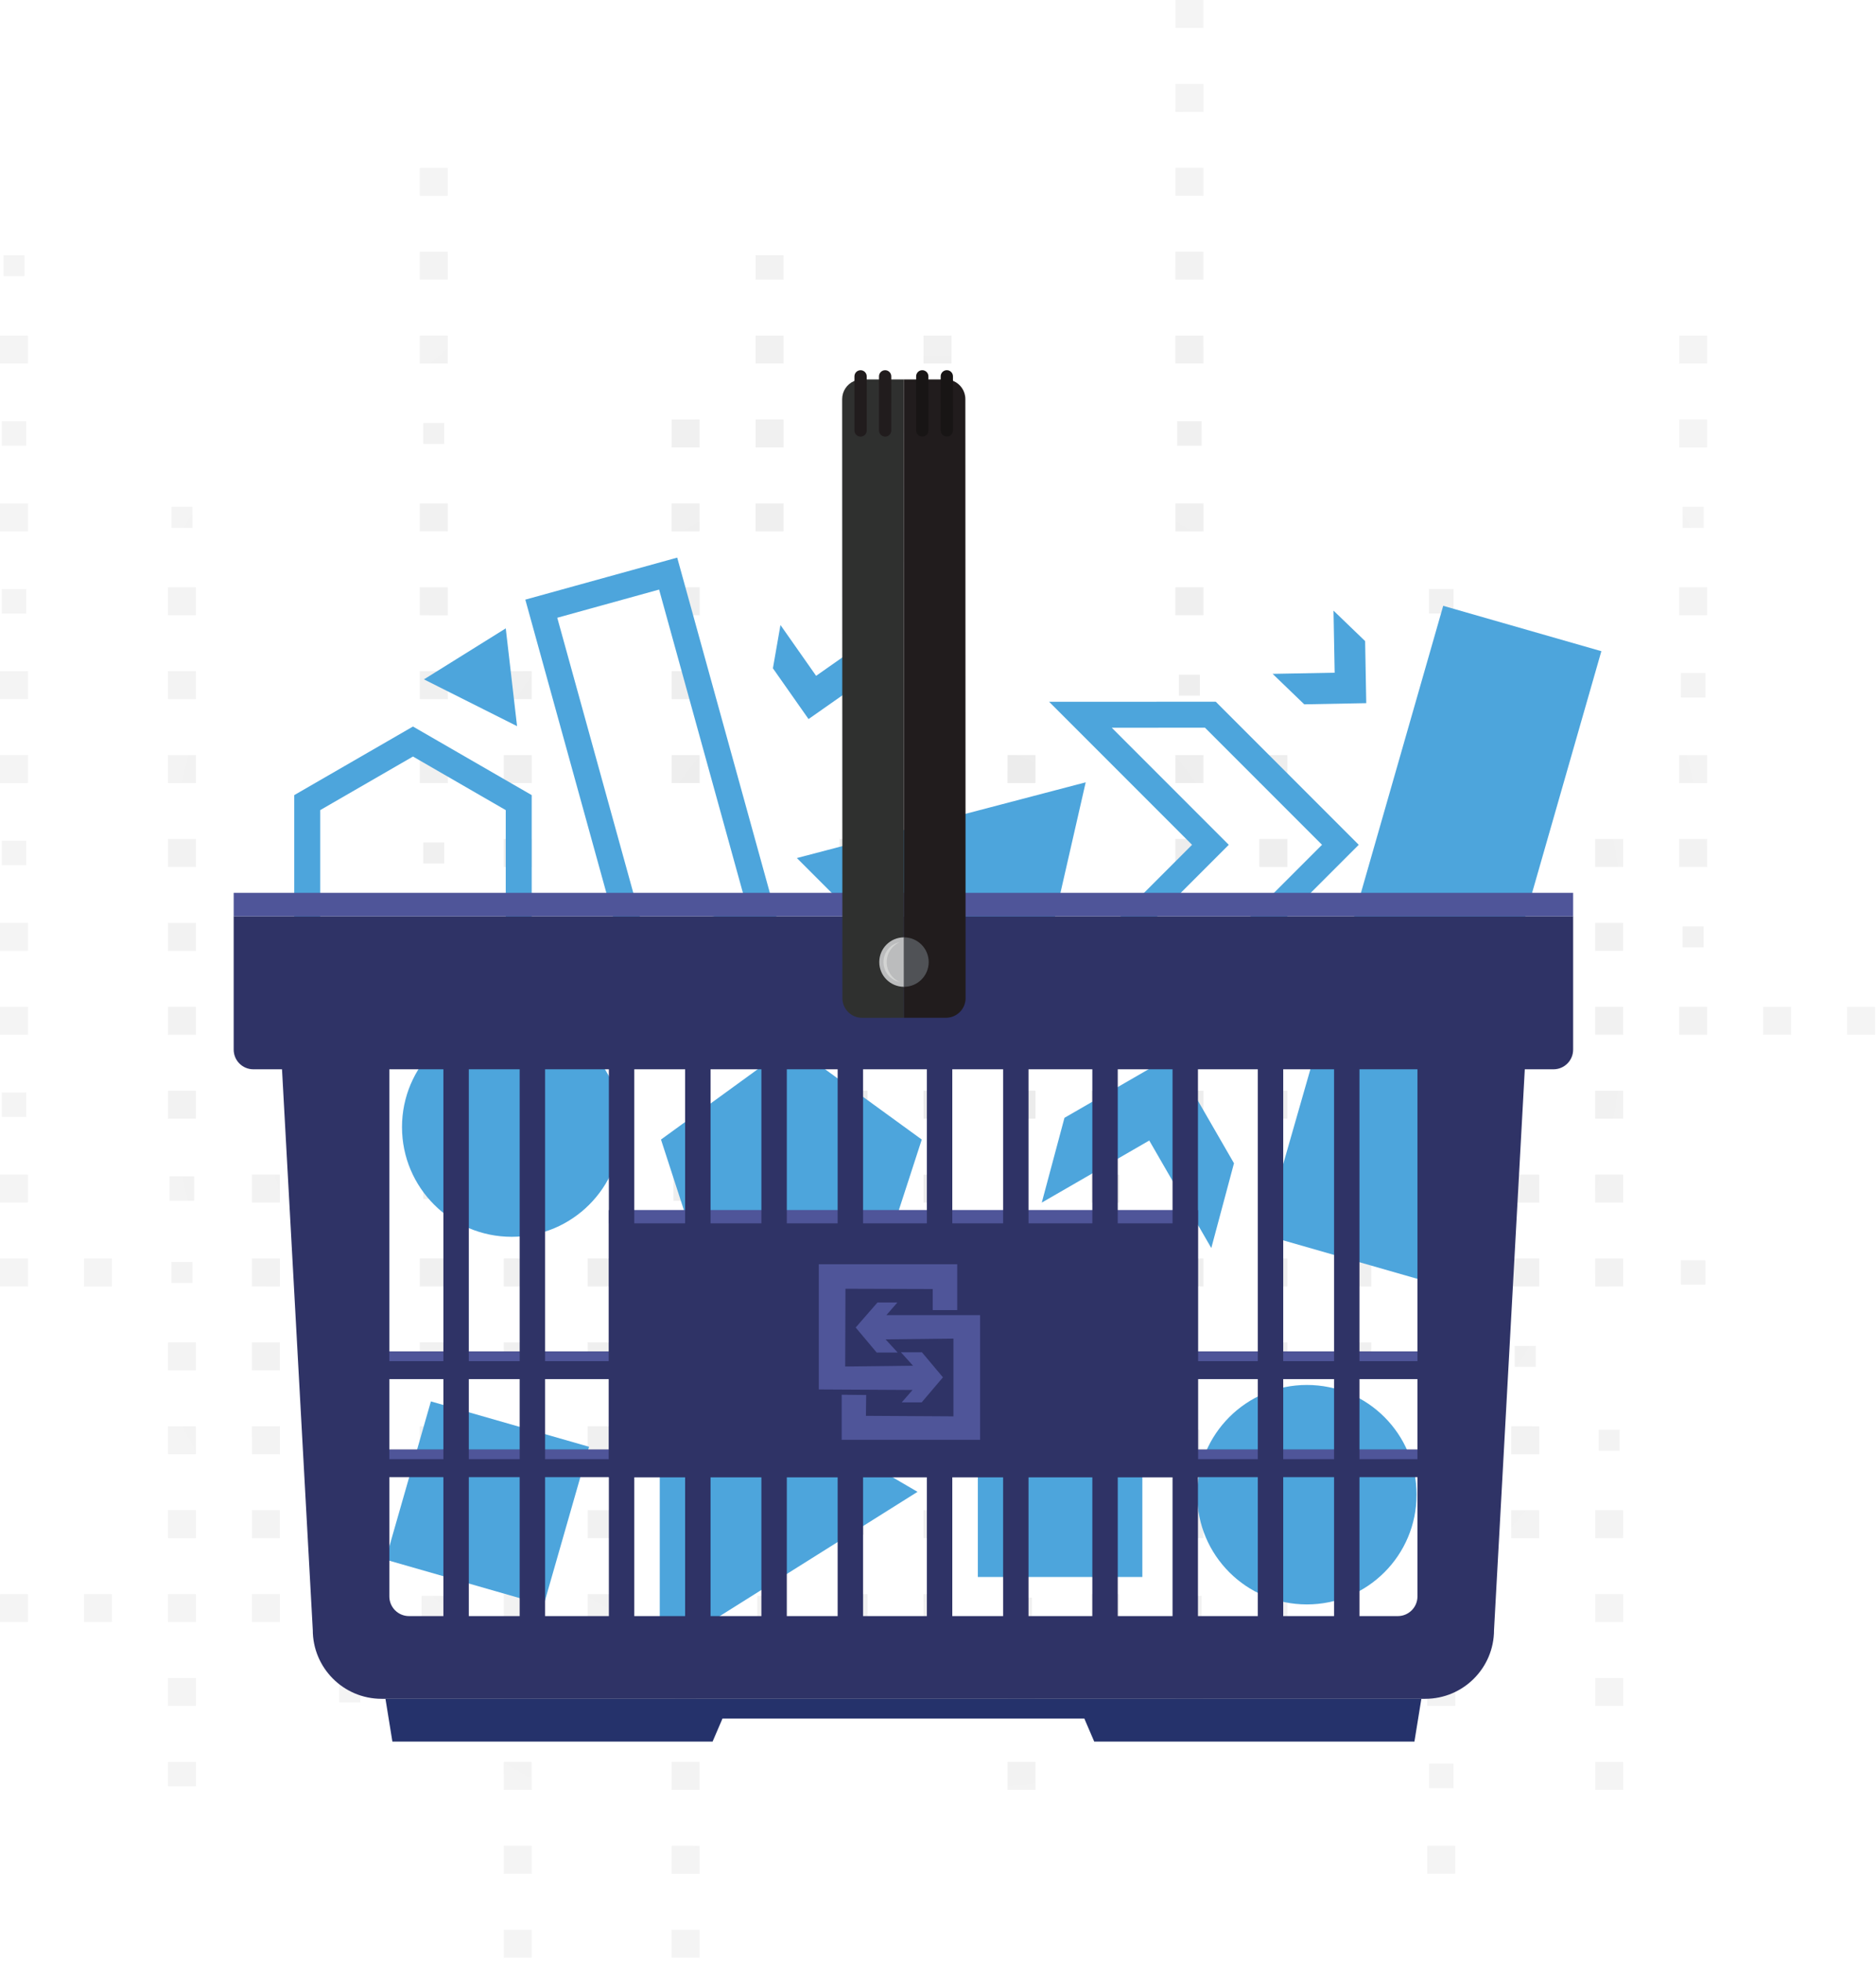 <svg width="289" height="302" viewBox="0 0 289 302" fill="none" xmlns="http://www.w3.org/2000/svg">
<g opacity="0.1">
<path d="M185.384 -6.10352e-05V4.306H181.073V-6.10352e-05H185.384ZM185.384 12.918V17.225H181.073V12.918H185.384ZM68.98 25.837V30.143H64.669V25.837H68.98ZM185.384 25.837V30.143H181.073V25.837H185.384ZM68.98 38.756V43.062H64.669V38.756H68.98ZM185.384 38.756V43.062H181.073V38.756H185.384ZM3.773 39.294V42.524H0.54V39.294H3.773ZM120.715 39.294V43.062H116.404V39.294H120.715ZM4.312 51.674V55.98H0.001V51.674H4.312ZM68.98 51.674V55.98H64.669V51.674H68.98ZM120.715 51.674V55.98H116.404V51.674H120.715ZM146.583 51.674V55.98H142.271V51.674H146.583ZM185.384 51.674V55.98H181.073V51.674H185.384ZM262.986 51.674L262.986 55.98H258.675L258.675 51.674H262.986ZM107.782 64.593V68.899H103.47V64.593H107.782ZM120.715 64.593V68.899H116.404V64.593H120.715ZM262.986 64.593V68.899H258.675V64.593H262.986ZM4.042 64.862V68.63H0.27V64.862H4.042ZM146.313 64.862V68.63H142.541V64.862H146.313ZM185.114 64.862V68.63H181.342V64.862H185.114ZM68.442 65.131V68.361H65.208V65.131H68.442ZM4.312 77.511V81.817H0.001V77.511H4.312ZM68.98 77.511V81.817H64.669V77.511H68.98ZM107.782 77.511V81.817H103.47V77.511H107.782ZM120.715 77.511V81.817H116.404V77.511H120.715ZM146.583 77.511V81.817H142.271V77.511H146.583ZM185.384 77.511V81.817H181.073V77.511H185.384ZM29.64 78.05V81.279H26.407V78.05H29.64ZM262.447 78.05V81.279H259.214V78.05H262.447ZM30.179 90.43V94.736H25.868V90.43H30.179ZM68.98 90.43V94.736H64.669V90.43H68.98ZM107.782 90.43V94.736H103.47V90.43H107.782ZM185.384 90.43V94.736H181.073V90.43H185.384ZM262.986 90.43V94.736H258.675V90.43H262.986ZM4.042 90.699V94.467H0.27V90.699H4.042ZM223.916 90.699V94.467H220.143V90.699H223.916ZM146.044 90.967V94.197H142.81V90.967H146.044ZM4.312 103.348V107.655H0.001V103.348H4.312ZM30.179 103.348V107.655H25.868V103.348H30.179ZM68.98 103.348V107.655H64.669V103.348H68.98ZM81.914 103.348V107.655H77.603V103.348H81.914ZM107.782 103.348V107.655H103.47V103.348H107.782ZM146.583 103.348V107.655H142.271V103.348H146.583ZM224.185 103.348V107.655H219.874V103.348H224.185ZM262.717 103.618V107.385H258.944V103.618H262.717ZM184.845 103.887V107.116H181.611V103.887H184.845ZM4.312 116.267V120.573H0.001V116.267H4.312ZM30.179 116.267V120.573H25.868V116.267H30.179ZM68.98 116.267V120.573H64.669V116.267H68.98ZM81.914 116.267V120.573H77.603V116.267H81.914ZM107.782 116.267V120.573H103.47V116.267H107.782ZM146.583 116.267V120.573H142.271V116.267H146.583ZM159.516 116.267V120.573H155.205V116.267H159.516ZM185.384 116.267V120.573H181.073V116.267H185.384ZM198.318 116.267V120.573H194.006V116.267H198.318ZM224.185 116.267V120.573H219.874V116.267H224.185ZM262.986 116.267V120.573H258.675V116.267H262.986ZM30.179 129.186V133.492H25.868V129.186H30.179ZM81.914 129.186V133.492H77.603V129.186H81.914ZM133.649 129.186V133.492H129.338V129.186H133.649ZM146.583 129.186V133.492H142.271V129.186H146.583ZM159.516 129.186V133.492H155.205V129.186H159.516ZM185.384 129.186V133.492H181.073V129.186H185.384ZM198.318 129.186V133.492H194.006V129.186H198.318ZM224.185 129.186V133.492H219.874V129.186H224.185ZM250.052 129.186V133.492H245.741V129.186H250.052ZM262.986 129.186V133.492H258.675V129.186H262.986ZM4.042 129.455V133.223H0.27V129.455H4.042ZM68.442 129.723V132.952H65.208V129.723H68.442ZM4.312 142.104V146.41H0.001V142.104H4.312ZM30.179 142.104V146.41H25.868V142.104H30.179ZM68.98 142.104V146.41H64.669V142.104H68.98ZM133.649 142.104V146.41H129.338V142.104H133.649ZM159.516 142.104V146.41H155.205V142.104H159.516ZM185.384 142.104V146.41H181.073V142.104H185.384ZM198.318 142.104V146.41H194.006V142.104H198.318ZM224.185 142.104V146.41H219.874V142.104H224.185ZM250.052 142.104V146.41H245.741V142.104H250.052ZM81.645 142.373V146.141H77.872V142.373H81.645ZM146.044 142.642V145.872H142.81V142.642H146.044ZM262.447 142.642V145.872H259.214V142.642H262.447ZM4.312 155.023V159.329H0.001V155.023H4.312ZM30.179 155.023V159.329H25.868V155.023H30.179ZM56.047 155.023V159.329H51.736V155.023H56.047ZM68.98 155.023V159.329H64.669V155.023H68.98ZM81.914 155.023V159.329H77.603V155.023H81.914ZM94.848 155.023V159.329H90.537V155.023H94.848ZM107.782 155.023V159.329H103.47V155.023H107.782ZM120.715 155.023V159.329H116.404V155.023H120.715ZM146.583 155.023V159.329H142.271V155.023H146.583ZM159.516 155.023V159.329H155.205V155.023H159.516ZM185.384 155.023V159.329H181.073V155.023H185.384ZM198.318 155.023V159.329H194.006V155.023H198.318ZM211.251 155.023V159.329H206.94V155.023H211.251ZM237.119 155.023L237.119 159.329H232.807L232.807 155.023H237.119ZM250.052 155.023L250.052 159.329H245.741L245.741 155.023H250.052ZM262.986 155.023V159.329H258.675V155.023H262.986ZM275.92 155.023V159.329H271.609V155.023H275.92ZM288.854 155.023V159.329H284.542V155.023H288.854ZM172.182 155.291V159.059H168.409V155.291H172.182ZM223.917 155.291V159.059H220.144V155.291H223.917ZM42.575 155.56V158.79H39.342V155.56H42.575ZM133.111 155.56V158.79H129.878V155.56H133.111ZM30.179 167.941V172.247H25.868V167.941H30.179ZM68.98 167.941V172.247H64.669V167.941H68.98ZM81.914 167.941V172.247H77.603V167.941H81.914ZM133.649 167.941V172.247H129.338V167.941H133.649ZM146.583 167.941V172.247H142.271V167.941H146.583ZM159.516 167.941V172.247H155.205V167.941H159.516ZM172.45 167.941V172.247H168.139V167.941H172.45ZM185.384 167.941V172.247H181.073V167.941H185.384ZM198.318 167.941V172.247H194.006V167.941H198.318ZM211.251 167.941V172.247H206.94V167.941H211.251ZM224.185 167.941V172.247H219.874V167.941H224.185ZM250.052 167.941V172.247H245.741V167.941H250.052ZM4.042 168.21V171.978H0.27V168.21H4.042ZM4.312 180.86V185.166H0.001V180.86H4.312ZM43.113 180.86V185.166H38.802V180.86H43.113ZM81.914 180.86V185.166H77.603V180.86H81.914ZM133.649 180.86V185.166H129.338V180.86H133.649ZM146.583 180.86V185.166H142.271V180.86H146.583ZM172.45 180.86V185.166H168.139V180.86H172.45ZM198.318 180.86V185.166H194.006V180.86H198.318ZM211.251 180.86V185.166H206.94V180.86H211.251ZM237.119 180.86V185.166H232.807V180.86H237.119ZM250.052 180.86V185.166H245.741V180.86H250.052ZM29.91 181.129V184.897H26.137V181.129H29.91ZM107.512 181.129V184.897H103.74V181.129H107.512ZM223.916 181.129V184.897H220.143V181.129H223.916ZM68.442 181.398V184.628H65.208V181.398H68.442ZM184.845 181.398V184.628H181.611V181.398H184.845ZM4.312 193.778V198.085H0.001V193.778H4.312ZM17.246 193.778V198.085H12.934V193.778H17.246ZM43.113 193.778V198.085H38.802V193.778H43.113ZM56.047 193.778V198.085H51.736V193.778H56.047ZM68.98 193.778V198.085H64.669V193.778H68.98ZM81.914 193.778V198.085H77.603V193.778H81.914ZM94.848 193.778V198.085H90.537V193.778H94.848ZM107.782 193.778V198.085H103.47V193.778H107.782ZM120.715 193.778V198.085H116.404V193.778H120.715ZM133.649 193.778V198.085H129.338V193.778H133.649ZM159.516 193.778V198.085H155.205V193.778H159.516ZM172.45 193.778V198.085H168.139V193.778H172.45ZM185.384 193.778V198.085H181.073V193.778H185.384ZM198.318 193.778V198.085H194.006V193.778H198.318ZM211.251 193.778V198.085H206.94V193.778H211.251ZM224.185 193.778V198.085H219.874V193.778H224.185ZM237.119 193.778V198.085H232.807V193.778H237.119ZM250.052 193.778V198.085H245.741V193.778H250.052ZM262.717 194.046V197.814H258.944V194.046H262.717ZM29.64 194.316V197.545H26.407V194.316H29.64ZM146.044 194.316V197.545H142.81V194.316H146.044ZM30.179 206.697V211.003H25.868V206.697H30.179ZM43.113 206.697V211.003H38.802V206.697H43.113ZM68.98 206.697V211.003H64.669V206.697H68.98ZM81.914 206.697V211.003H77.603V206.697H81.914ZM94.848 206.697V211.003H90.537V206.697H94.848ZM107.782 206.697V211.003H103.47V206.697H107.782ZM120.715 206.697V211.003H116.404V206.697H120.715ZM133.649 206.697V211.003H129.338V206.697H133.649ZM146.583 206.697V211.003H142.271V206.697H146.583ZM172.45 206.697V211.003H168.139V206.697H172.45ZM198.318 206.697V211.003H194.006V206.697H198.318ZM211.251 206.697V211.003H206.94V206.697H211.251ZM224.185 206.697V211.003H219.874V206.697H224.185ZM55.777 206.966V210.734H52.005V206.966H55.777ZM236.58 207.235V210.465H233.346V207.235H236.58ZM30.179 219.616V223.922H25.868V219.616H30.179ZM43.113 219.616V223.922H38.802V219.616H43.113ZM56.047 219.616V223.922H51.736V219.616H56.047ZM68.98 219.616V223.922H64.669V219.616H68.98ZM94.848 219.616V223.922H90.537V219.616H94.848ZM107.782 219.616V223.922H103.47V219.616H107.782ZM133.649 219.616V223.922H129.338V219.616H133.649ZM146.583 219.616V223.922H142.271V219.616H146.583ZM224.185 219.616V223.922H219.874V219.616H224.185ZM237.119 219.616V223.922H232.807V219.616H237.119ZM120.446 219.885V223.653H116.673V219.885H120.446ZM198.048 219.885V223.653H194.276V219.885H198.048ZM81.375 220.154V223.383H78.142V220.154H81.375ZM184.845 220.154V223.383H181.611V220.154H184.845ZM249.513 220.154V223.383H246.28V220.154H249.513ZM30.179 232.534V236.84H25.868V232.534H30.179ZM43.113 232.534V236.84H38.802V232.534H43.113ZM56.047 232.534V236.84H51.736V232.534H56.047ZM81.914 232.534V236.84H77.603V232.534H81.914ZM94.848 232.534V236.84H90.537V232.534H94.848ZM107.782 232.534V236.84H103.47V232.534H107.782ZM120.715 232.534V236.84H116.404V232.534H120.715ZM146.583 232.534V236.84H142.271V232.534H146.583ZM159.516 232.534V236.84H155.205V232.534H159.516ZM185.384 232.534V236.84H181.073V232.534H185.384ZM198.318 232.534V236.84H194.006V232.534H198.318ZM224.185 232.534V236.84H219.874V232.534H224.185ZM237.119 232.534V236.84H232.807V232.534H237.119ZM250.052 232.534V236.84H245.741V232.534H250.052ZM133.11 233.072V236.302H129.877V233.072H133.11ZM4.312 245.453V249.759H0.001V245.453H4.312ZM17.246 245.453V249.759H12.934V245.453H17.246ZM30.179 245.453V249.759H25.868V245.453H30.179ZM43.113 245.453V249.759H38.802V245.453H43.113ZM56.047 245.453V249.759H51.736V245.453H56.047ZM81.914 245.453V249.759H77.603V245.453H81.914ZM94.848 245.453V249.759H90.537V245.453H94.848ZM107.782 245.453V249.759H103.47V245.453H107.782ZM133.649 245.453V249.759H129.338V245.453H133.649ZM146.583 245.453V249.759L142.271 249.759V245.453L146.583 245.453ZM172.45 245.453V249.759H168.139V245.453H172.45ZM198.318 245.453V249.759H194.006V245.453H198.318ZM250.052 245.453V249.759H245.741V245.453H250.052ZM68.711 245.722V249.49H64.939V245.722H68.711ZM120.446 245.722V249.49H116.673V245.722H120.446ZM185.114 245.722V249.49H181.342V245.722H185.114ZM223.916 245.722V249.49H220.143V245.722H223.916ZM158.978 245.99V249.219H155.744V245.99H158.978ZM30.179 258.371V262.677L25.868 262.677V258.371L30.179 258.371ZM81.914 258.371V262.677H77.603V258.371H81.914ZM159.516 258.371V262.677H155.205V258.371H159.516ZM185.384 258.371V262.677H181.073V258.371H185.384ZM224.185 258.371V262.677H219.874V258.371H224.185ZM250.052 258.371V262.677H245.741V258.371H250.052ZM55.508 258.909V262.139H52.274V258.909H55.508ZM107.243 258.909V262.139H104.009V258.909H107.243ZM30.179 271.29V275.058H25.868V271.29H30.179ZM81.914 271.29V275.596H77.603V271.29H81.914ZM107.782 271.29V275.596H103.47V271.29H107.782ZM159.516 271.29V275.596H155.205V271.29H159.516ZM250.052 271.29V275.596H245.741V271.29H250.052ZM223.916 271.558V275.326H220.143V271.558H223.916ZM81.914 284.208V288.515H77.603V284.208H81.914ZM107.782 284.208V288.515H103.47V284.208H107.782ZM224.185 284.208V288.515H219.874V284.208H224.185ZM81.914 297.127V301.433H77.603V297.127H81.914ZM107.782 297.127V301.433H103.47V297.127H107.782Z" fill="url(#paint0_radial_816_36290)" style="mix-blend-mode:color-burn"/>
</g>
<path d="M79.653 111.811L65.309 104.607L77.912 96.755L79.653 111.811Z" fill="#4DA5DC"/>
<g filter="url(#filter0_d_816_36290)">
<path d="M156.809 162.169L122.758 128.118L167.253 116.458L156.809 162.169Z" fill="#4DA5DC"/>
</g>
<path d="M101.637 254.646V206.49L141.344 229.708L101.637 254.646Z" fill="#4DA5DC"/>
<path d="M186.463 150.103L166.441 150.106L186.467 130.081L166.439 110.053L186.461 110.05L206.488 130.078L186.463 150.103Z" stroke="#4DA5DC" stroke-width="4"/>
<path d="M190.097 179.114L186.602 192.169L177.043 175.613L160.486 185.173L163.982 172.118L180.539 162.559L190.097 179.114Z" fill="#4DA5DC"/>
<path d="M119.066 102.901L120.232 96.239L125.723 104.062L133.547 98.571L132.383 105.231L124.557 110.72L119.066 102.901Z" fill="#4DA5DC"/>
<path d="M200.921 108.45L196.05 103.758L205.606 103.58L205.429 94.024L210.299 98.713L210.473 108.27L200.921 108.45Z" fill="#4DA5DC"/>
<path d="M102.929 88.32L83.387 93.724L97.969 146.464L117.512 141.06L102.929 88.32Z" stroke="#4DA5DC" stroke-width="4"/>
<path d="M90.744 222.769L66.381 215.783L59.395 240.146L83.758 247.133L90.744 222.769Z" fill="#4DA5DC"/>
<path d="M175.982 217.473H150.637V242.818H175.982V217.473Z" fill="#4DA5DC"/>
<path d="M121.912 160.869L141.999 175.463L134.326 199.077H109.497L101.825 175.463L121.912 160.869Z" fill="#4DA5DC"/>
<path d="M47.328 123.584L63.619 114.178L79.91 123.584V142.395L63.619 151.801L47.328 142.395V123.584Z" stroke="#4DA5DC" stroke-width="4"/>
<path d="M246.691 100.268L222.328 93.282L194.568 190.092L218.932 197.078L246.691 100.268Z" fill="#4DA5DC"/>
<circle cx="201.326" cy="230.146" r="16.897" fill="#4DA5DC"/>
<circle cx="78.826" cy="173.542" r="16.897" fill="#4DA5DC"/>
<path d="M223.366 227.446H54.977V223.198H223.366V227.446Z" fill="#2F3366"/>
<path d="M223.367 224.68H55.199V223.199H223.367V224.68Z" fill="#4F5599"/>
<path d="M223.366 212.35H54.977V208.102H223.366V212.35Z" fill="#2F3366"/>
<path d="M223.367 209.583H55.199V208.102H223.367V209.583Z" fill="#4F5599"/>
<path d="M184.546 227.446H93.797V186.385H184.546V227.446Z" fill="#2F3366"/>
<path d="M184.546 188.361H93.797V186.315H184.546V188.361Z" fill="#4F5599"/>
<path d="M72.221 255.07H68.305V156.457H72.221V255.07Z" fill="#2F3366"/>
<path d="M83.971 255.07H80.055V156.457H83.971V255.07Z" fill="#2F3366"/>
<path d="M97.713 255.07H93.797V156.457H97.713V255.07Z" fill="#2F3366"/>
<path d="M184.547 255.07H180.631V156.457H184.547V255.07Z" fill="#2F3366"/>
<path d="M197.682 255.07H193.766V156.457H197.682V255.07Z" fill="#2F3366"/>
<path d="M209.429 255.07H205.514V156.457H209.429V255.07Z" fill="#2F3366"/>
<path d="M109.461 255.07H105.545V156.457H109.461V255.07Z" fill="#2F3366"/>
<path d="M121.209 255.07H117.293V156.457H121.209V255.07Z" fill="#2F3366"/>
<path d="M132.957 255.07H129.041V156.457H132.957V255.07Z" fill="#2F3366"/>
<path d="M146.701 255.07H142.785V156.457H146.701V255.07Z" fill="#2F3366"/>
<path d="M158.447 255.07H154.531V156.457H158.447V255.07Z" fill="#2F3366"/>
<path d="M172.191 255.07H168.275V156.457H172.191V255.07Z" fill="#2F3366"/>
<path d="M218.361 245.812C218.361 247.484 217.005 248.84 215.333 248.84H63.007C61.335 248.84 59.98 247.484 59.98 245.812V164.223C59.98 162.551 61.335 161.196 63.007 161.196H215.333C217.005 161.196 218.361 162.551 218.361 164.223V245.812ZM42.844 153.712L48.184 250.979C48.184 256.832 52.928 261.576 58.78 261.576H219.561C225.413 261.576 230.157 256.832 230.157 250.979L235.497 153.712H42.844Z" fill="#2F3366"/>
<path d="M203.138 261.576H59.381L60.449 268.163H109.775L111.305 264.605H167.037L168.567 268.163H217.894L218.962 261.576H203.138Z" fill="#25326B"/>
<path d="M36 141.088V161.619C36 163.291 37.355 164.646 39.027 164.646H239.315C240.987 164.646 242.343 163.291 242.343 161.619V141.088H36Z" fill="#2F3366"/>
<path d="M242.343 137.476H36V141.088H242.343V137.476Z" fill="#4F5599"/>
<path d="M137.403 58.426L135.528 58.427L133.432 58.428L132.763 58.428C132.334 58.428 131.927 58.519 131.557 58.68C130.486 59.146 129.736 60.213 129.736 61.457L129.773 153.694C129.774 155.366 131.129 156.721 132.801 156.721L139.263 156.718L139.225 58.426H137.403Z" fill="#2F302F"/>
<path d="M146.892 58.673C146.522 58.513 146.115 58.423 145.686 58.423L145.017 58.423L142.921 58.424L141.046 58.425L139.225 58.426L139.263 156.718L145.724 156.715C147.396 156.714 148.752 155.358 148.751 153.686L148.714 61.449C148.714 60.206 147.964 59.139 146.892 58.673Z" fill="#211C1D"/>
<path d="M133.519 57.951C133.518 57.429 133.095 57.005 132.572 57.006C132.05 57.006 131.627 57.43 131.627 57.952L131.63 66.287C131.631 66.809 132.054 67.232 132.576 67.232C133.099 67.232 133.522 66.808 133.522 66.286L133.519 57.951Z" fill="#211C1D"/>
<path d="M137.302 57.949C137.301 57.428 136.878 57.004 136.355 57.004C135.833 57.004 135.409 57.428 135.41 57.95L135.413 66.285C135.413 66.807 135.837 67.231 136.36 67.231C136.882 67.231 137.305 66.807 137.305 66.284L137.302 57.949Z" fill="#211C1D"/>
<path d="M143.022 57.948C143.022 57.425 142.599 57.002 142.076 57.002C141.554 57.002 141.131 57.426 141.131 57.948L141.134 66.283C141.135 66.805 141.558 67.228 142.081 67.228C142.603 67.228 143.025 66.804 143.025 66.282L143.022 57.948Z" fill="#181515"/>
<path d="M146.805 57.946C146.805 57.423 146.381 57 145.859 57C145.337 57 144.914 57.424 144.914 57.946L144.917 66.281C144.917 66.803 145.341 67.226 145.863 67.226C146.386 67.226 146.809 66.802 146.809 66.28L146.805 57.946Z" fill="#181515"/>
<path d="M135.453 148.14C135.454 150.243 137.159 151.947 139.262 151.946L139.259 144.331C137.156 144.332 135.452 146.037 135.453 148.14Z" fill="#BBBCBD"/>
<path d="M143.066 148.137C143.066 146.034 141.36 144.33 139.258 144.331L139.26 151.946C141.363 151.945 143.067 150.24 143.066 148.137Z" fill="#505256"/>
<path d="M136.598 148.14C136.597 146.763 137.426 145.58 138.612 145.061C137.18 145.354 136.103 146.621 136.104 148.139C136.104 149.657 137.18 150.921 138.609 151.215C137.426 150.696 136.598 149.515 136.598 148.14Z" fill="#D3D4D3"/>
<path d="M126.137 194.662H147.46V199.29V201.725H143.685V198.478L130.244 198.437L130.202 210.412L140.656 210.29L138.79 208.22H142.025L145.261 212.076L141.984 215.933H138.914L140.574 214.025L126.137 213.944V194.662Z" fill="#4F5599"/>
<path d="M131.819 204.405L135.18 200.548H138.25L136.549 202.497H150.985V221.697H129.662V214.756L133.437 214.796L133.396 218.003L146.878 218.084V206.11L136.424 206.231L138.291 208.261H135.055L131.819 204.405Z" fill="#4F5599"/>
<defs>
<filter id="filter0_d_816_36290" x="114.758" y="112.458" width="60.494" height="61.711" filterUnits="userSpaceOnUse" color-interpolation-filters="sRGB">
<feFlood flood-opacity="0" result="BackgroundImageFix"/>
<feColorMatrix in="SourceAlpha" type="matrix" values="0 0 0 0 0 0 0 0 0 0 0 0 0 0 0 0 0 0 127 0" result="hardAlpha"/>
<feOffset dy="4"/>
<feGaussianBlur stdDeviation="4"/>
<feComposite in2="hardAlpha" operator="out"/>
<feColorMatrix type="matrix" values="0 0 0 0 0 0 0 0 0 0 0 0 0 0 0 0 0 0 0.2 0"/>
<feBlend mode="normal" in2="BackgroundImageFix" result="effect1_dropShadow_816_36290"/>
<feBlend mode="normal" in="SourceGraphic" in2="effect1_dropShadow_816_36290" result="shape"/>
</filter>
<radialGradient id="paint0_radial_816_36290" cx="0" cy="0" r="1" gradientUnits="userSpaceOnUse" gradientTransform="translate(144.427 150.717) rotate(180) scale(144.426 150.717)">
<stop stop-color="#292929"/>
<stop offset="1" stop-color="#929292"/>
</radialGradient>
</defs>
</svg>
